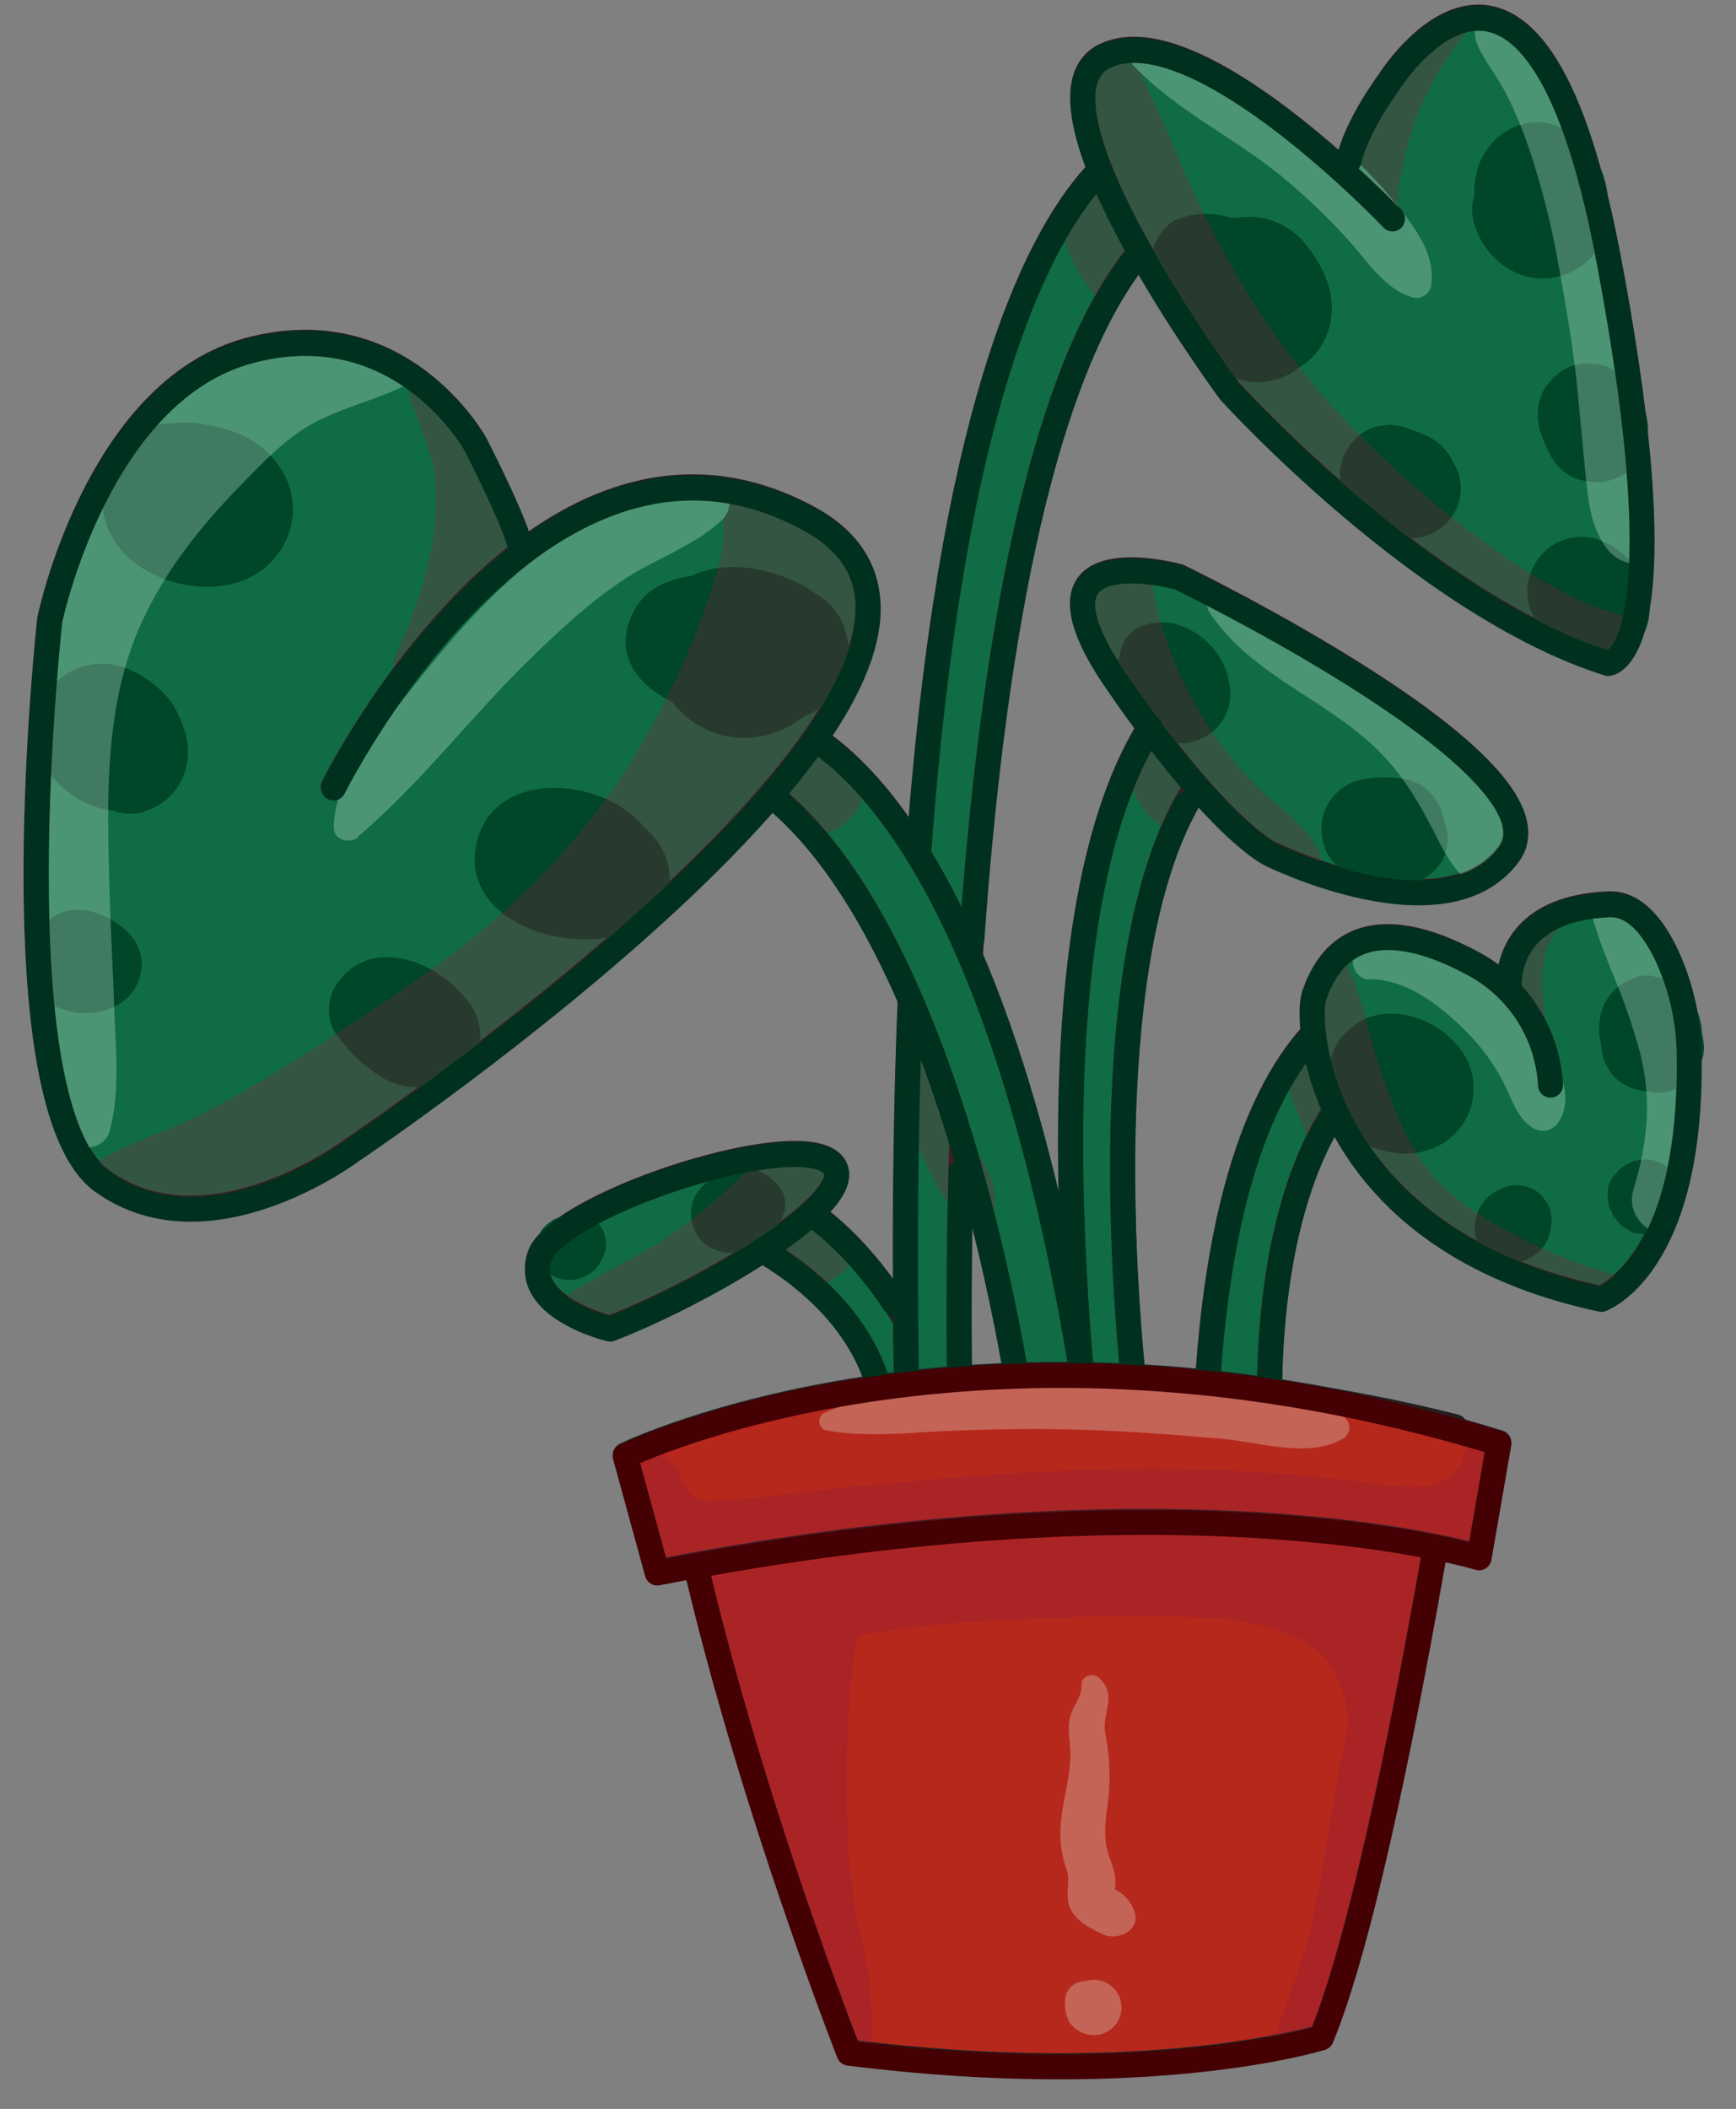 <svg xmlns="http://www.w3.org/2000/svg" xmlns:xlink="http://www.w3.org/1999/xlink" viewBox="0 0 349.07 423.9"><rect x="0" y="0" width="349.07" height="423.9" fill="#808080" stroke="none"/><defs><style>.cls-1,.cls-10,.cls-9{fill:none;}.cls-2{fill:#106c44;}.cls-2,.cls-3{stroke:#231f20;}.cls-10,.cls-2,.cls-3,.cls-9{stroke-linecap:round;stroke-linejoin:round;stroke-width:5px;}.cls-3{fill:#b6281c;}.cls-4{fill:#004628;}.cls-5{opacity:0.28;}.cls-6{clip-path:url(#clip-path);}.cls-7{fill:#901a3d;}.cls-8{fill:#e6fff2;}.cls-9{stroke:#00311e;}.cls-10{stroke:#440003;}</style><clipPath id="clip-path" transform="translate(4.71 0.93)"><path class="cls-1" d="M335.07,211.38a49.08,49.08,0,0,0-4-18.93c-2.55-5.8-6.51-11.55-12.13-11.31-22.22,1-20,17.41-20,17.41v0a30.82,30.82,0,0,0-7.61-5.68c-15.32-8.17-27.06-7.14-31.66,6.64a21,21,0,0,0-.16,7.66c-9.55,10.36-18.74,30.67-21.27,70.12q-7.69-.81-15-1.18c-2-19.34-7.24-88.35,12.76-118.68C246,168.81,250.87,171,250.87,171s35,17.36,47.88,0-66.27-55.66-66.27-55.66-33.3-9.19-12.56,20.94c2.38,3.46,4.62,6.57,6.72,9.39-11.27,18-20,54.46-13.91,128-6.13-36.67-14-63-22.13-82C194.2,137.61,203.15,76,224.69,50a303.25,303.25,0,0,0,18,28s38.81,42.89,76.09,54.64c0,0,15.32-1,0-81.7S274.9,15.7,274.9,15.7s-6.54,8.72-8.17,15.83l8.68,11.75S236.09,1.92,217.71,10.6c-6.46,3.05-5.28,12.29-1,23-12.41,12.79-30,46.86-36.55,137.61-7.77-12.64-15.16-19.55-20.83-23.32C172,129.65,175.51,113,158,103.53c-22-11.83-41.89-5.1-57.76,7.06.51-3.07-9.14-21.87-9.14-21.87S76.26,61.66,45.63,69.83,5.46,124,5.46,124-5.44,221.49,16,236.81s50-6.13,50-6.13,54.32-36.46,84.42-71.52c11.56,9.29,20.77,24.43,28,41.15-.8,19.28-1.14,40.7-.93,64.47-6.73-10.95-13.37-17.55-19.09-21.53,4.87-4.46,6.86-8.34,3.58-10.53-9.19-6.12-55.15,9.2-58.21,19.41s14.3,14.3,14.3,14.3a178.88,178.88,0,0,0,30.57-15.81c15.8,9.38,21.48,20.38,23.5,27.64-32.34,4.56-51.05,13.7-51.05,13.7l6.42,23.49c2.63-.51,5.22-1,7.79-1.46,11.37,48.74,30.77,98,30.77,98,60.76,7.65,95-3.07,95-3.07,8.61-20.64,17.85-69.15,23-98.61,5.85,1.18,8.83,2.1,8.83,2.1l3.95-23c-3-.92-5.95-1.78-8.89-2.6.06-.38.09-.59.09-.59-8.64-2.18-17.07-3.92-25.24-5.28-4.09-.78-8.13-1.46-12.08-2.05,0-13.59,1.85-38.84,13.23-56.28,6.53,14.28,21.41,31,53.44,37.83C317.41,260.44,335.79,253.88,335.07,211.38ZM199.81,275.89q-5.91.19-11.44.62c-.12-10.58-.15-27.48.46-47.53A414.71,414.71,0,0,1,199.81,275.89Z"/></clipPath></defs><g id="Calque_2" data-name="Calque 2"><g id="Layer_20" data-name="Layer 20"><path class="cls-2" d="M141.44,236.87s24-3.06,44.93,44.94l-13.27,4s2-24.91-34.73-40.74Z" transform="translate(4.71 0.93)"/><path class="cls-2" d="M229.78,25.47s-57.71-1.77-52.09,260.31l10.73,2.16s-7.15-221.11,48-248.17Z" transform="translate(4.71 0.93)"/><path class="cls-2" d="M148.46,142.91s45.92,2.56,66.36,145H201.56S187,172,139.38,152.11,148.46,142.91,148.46,142.91Z" transform="translate(4.71 0.93)"/><path class="cls-2" d="M256.45,128.64s-58.3-15.83-43.52,149.1l10.74,3.07S209.32,167.45,247.1,146Z" transform="translate(4.71 0.93)"/><path class="cls-2" d="M284.54,196.53s-43.91-10.72-47,91.41h13.26s-5.6-69.35,33.72-82.42Z" transform="translate(4.71 0.93)"/><path class="cls-3" d="M166,411.51S139.39,344.11,130.2,289c0,0,66.78-26.16,157.67-3.18,0,0-14.18,92-26.94,122.67C260.93,408.45,226.71,419.17,166,411.51Z" transform="translate(4.71 0.93)"/><path class="cls-3" d="M121,291.51S192,256.79,296.67,289l-3.95,23S235,294.06,127.39,315Z" transform="translate(4.71 0.93)"/><path class="cls-2" d="M232.3,114.91s-33.31-9.19-12.57,20.94,31,34.72,31,34.72,35,17.37,47.88,0S232.3,114.91,232.3,114.91Z" transform="translate(4.71 0.93)"/><path class="cls-2" d="M62.29,157.21S76.86,127.89,100,110.14c15.87-12.16,35.76-18.89,57.76-7.06,54.12,29.11-91.92,127.15-91.92,127.15s-28.59,21.45-50,6.13S5.27,123.51,5.27,123.51s9.53-46,40.17-54.13,45.44,18.9,45.44,18.9,9.66,18.79,9.14,21.86" transform="translate(4.71 0.93)"/><path class="cls-2" d="M275.22,42.83S235.9,1.47,217.52,10.15s25,67.4,25,67.4,38.81,42.9,76.09,54.64c0,0,15.32-1,0-81.7s-43.92-35.24-43.92-35.24-6.54,8.73-8.17,15.83" transform="translate(4.71 0.93)"/><path class="cls-2" d="M307,217a29.4,29.4,0,0,0-15.83-24.51c-15.32-8.17-27.06-7.15-31.66,6.63-1.94,5.84,1,48.8,57.7,60.91,0,0,18.38-6.56,17.66-49.06a49,49,0,0,0-4-18.92c-2.55-5.81-6.51-11.56-12.13-11.32-22.22.95-20,17.41-20,17.41" transform="translate(4.71 0.93)"/><path class="cls-2" d="M118,266s-17.36-4.09-14.3-14.3,49-25.53,58.21-19.4S138.88,257.81,118,266Z" transform="translate(4.71 0.93)"/><path class="cls-4" d="M31.29,99l-1.17-.63,1,2.36c.12-2.06-1.58,2.15-.1.4,2.65-3.15-2.79,3.59-1.69-.61.05-.19,1.38.46,1.39.47.23.13.59.68.6.6a3.82,3.82,0,0,1-.72-4.07l2.35-3.25c1-.68,1.44-.14,2.46-.41.46-.12,1.77,1.3-.09-.48.54.51-.61-2.09,0,.29v5.37l.16-.66-2.6,4.47a6.11,6.11,0,0,1-3.89,1.65l2,0a30.46,30.46,0,0,1,3.29.16c2.63.34.59.68.14-.19-1-1.87-1.53-3.29-.1-5.84a4.52,4.52,0,0,1,2.4-2.28,2.14,2.14,0,0,1,1.45-.28c-.23.48-3.13-.34-.85.14-.33-.07-3.07-.47-1.42-.25-1.06-.65-1.18-.68-.37-.09a5.73,5.73,0,0,1,1.22,2.8L35.24,104a5.51,5.51,0,0,1-3.91,2.56q-1.74-.28.09.21a22.38,22.38,0,0,0,3.53.84c5.15.89,11.95-2.32,11.34-8.64-.53-5.36-3-9.57-8.06-11.86a18.2,18.2,0,0,0-12.59-.8c-11.55,3.6-12.76,17.63-4.26,25.08,5.75,5,14.79,7,22.09,4.61,9.32-3.12,13.77-14,8.4-22.53C47,85.65,37.58,83.6,28.92,84.23c-4.39.31-8.56,1.64-11.21,5.38-3.16,4.47-2.77,9.89.36,14.27,5.21,7.28,14,12.43,22.86,8.37A14.2,14.2,0,0,0,45.71,89.6C39.57,83,27.61,81.47,21.61,89c-2.88,3.64-3.67,9.13-.11,12.69,2.21,2.22,6.07,2.92,9.08,2.55,2.7-.32,4-4.64.71-5.24Z" transform="translate(4.71 0.93)"/><path class="cls-4" d="M14.2,144.8,15,145l1.5,2.61a8.1,8.1,0,0,0-.88-3.13v4.73l-.4.5-2.92,1.7c1-.34,4.47-1.81,4.39-3.32a4.9,4.9,0,0,1-4.12,2.08q3.87-.45,1.13-.22a5.83,5.83,0,0,1-1.62-.4c-.7-.29-.67-.23.09.17.86.56.79.49-.23-.2a13.31,13.31,0,0,1,1,1c-.72-1-.79-1-.21-.14a4.15,4.15,0,0,1-.56-2.34c.14-4.17,4.93-7.5,9-6.3,1.41.66,1.61.7.62.12,1.12.89,1.27,1,.43.21-.32-.33-.64-.67-1-1a6.89,6.89,0,0,1,1.53,2.27v5.55q-4.77,7.64-9.86,5c-.74-.36-.66-.31.23.15.51.31,1,.63,1.54.93s.4.26-.21-.16a3.09,3.09,0,0,1-1.25-1.33l-.8-3.21Q12,154,14.46,146.13c-2.66,3.25-4,7.9-1.52,11.74a9.94,9.94,0,0,0,10.94,4.45c8.37-2.41,11.32-11.16,7.62-18.69-2.26-4.6-7.68-8.32-12.58-9.62A13.1,13.1,0,0,0,2.23,146.13c-.27,5.94,5,11.67,10,14.18,6.59,3.32,14.71,1.89,18.52-4.88,3.38-6,1.64-13.27-3.32-17.78-4.14-3.76-9.48-6.22-15.14-4.71-5.14,1.37-9.31,6-8.86,11.56a7.45,7.45,0,0,0,5.23,6.87,7.22,7.22,0,0,0,4.17,0H10.31l.5.09c1.48.24,3.27.13,4.32-1.15a14.13,14.13,0,0,0,1.72-2.06,2.38,2.38,0,0,0-2.65-3.45Z" transform="translate(4.71 0.93)"/><path class="cls-4" d="M13.22,188.56c-.08,0-1-.07-.55,0s-.48-.16-.51-.17l1.65,1a6,6,0,0,0-.61-.62l1.09,1.85,0,1.88-2.21,2.88a6.53,6.53,0,0,0,1.64-1.49,1.58,1.58,0,0,0,.47-.65c.19-.42,0-.16-.62.78l-4.19,1.73c.58,0,.1-.18-1.45-.42q-3.08-.94.1.27a11.68,11.68,0,0,0,2.21.24l-1.84-.25.37.12L7.07,195c-1.61-1.05-.65-.49-.21,0,.28.31.55.64.81,1l-1.22-1.58a14.32,14.32,0,0,1,1.28,2.13l-.85-2,.12.35-.3-2.26,0,.37,2.52-6.08-.15.19,1.74-1.35a3.45,3.45,0,0,1-.47.24l2.09-.88a6.23,6.23,0,0,1-1.35.35l2.34-.32a6,6,0,0,1-1,0l2.34.31a6.15,6.15,0,0,1-1.34-.35l2.12.9a6.13,6.13,0,0,1-.9-.51l-2.13,16.3c1.36-.56,2.7-1.15,4-1.73l-2.1.88c.87-.34,1.76-.61,2.63-1a9,9,0,0,0,5-5.72l-2.11,3.62c.2-.25.41-.48.63-.71a7.43,7.43,0,0,0,0-10.32c-.21-.2-.41-.39-.63-.58l1.29,1.66a9,9,0,0,0-8.76-4.33,17.69,17.69,0,0,0-6.9,1.9c-6,3-5.57,12.26,0,15.4a13.74,13.74,0,0,0,12.2.76,9.41,9.41,0,0,0,5.93-7.52,8.78,8.78,0,0,0-1.81-6.66,13.64,13.64,0,0,0-3.18-2.87c-2.73-1.94-6.64-3.19-10-2.42A7.21,7.21,0,0,0,3.16,190a6.52,6.52,0,0,0,1.36,3.26c-.11-.15,1.26,1.63.18.21-.78-1-.3-.34-.14-.13,1.08,1.46,2.76,3,4.78,2.75.61-.08,1.14-.07,1.79-.21l-.61.1,1.37-.17c1-.46,1.25-.56.77-.31-.29.13-.24.14.14,0a5.9,5.9,0,0,0,1.3-.39,3.35,3.35,0,0,0-.88-6.54Z" transform="translate(4.71 0.93)"/><path class="cls-4" d="M85,205.78a8.68,8.68,0,0,0-3.76-2.2c-.52-.17-1.06-.31-1.57-.51-1-.4,1,.64-.6-.33-.3-.18-.83-.53-.27-.09a10.59,10.59,0,0,1-1.18-1.14c-.33-.38-.29-.33.11.15l-.34-.56c.39,1.3.74,2.8-.22,4.09L74.36,208l-3.91.6c-.69-.31-.79-.33-.28-.06.32.28,1.41,1.3.34.15.33.35.69.68,1,1,.57.66.64.74.21.23a3.4,3.4,0,0,1-.9-1.73v-4.88l-.15.48,2.37-4.08,6.33-1.83q1.74.88.81.36c-.9-.58,1.47,1.62.13.08a7.51,7.51,0,0,0-.9-1c.71.94.87,1.13.47.57-.2-.27-.38-.55-.56-.82v9.65l.29-.42-3.43,3.43a9,9,0,0,1-2.93.71c-1.6-.28-1.91-.27-.92,0l-1-.41c.42.21.83.45,1.23.7.73.5.78.52.16.07s-.57-.43.1.15c.71.81.64.69-.21-.34a13.39,13.39,0,0,1,.73,1.21l3.57-13.63a6,6,0,0,1,3.62-.58c.69.09,2.85,1.29,1.45.33-.74-.5-1.62-1.56-.23,0a10.17,10.17,0,0,0-4.3-2.51c-7.77-2.51-14.47,6-11.48,13.14a14.34,14.34,0,0,0,23,5.26,10,10,0,0,0,2.92-7,11.58,11.58,0,0,0-2.92-7c-6.22-7.84-19.53-12.8-26.16-2.69-1.69,2.57-1.91,7.1,0,9.65,2.25,3,4.5,5.9,7.89,7.74,4.61,2.5,11.18,2.77,15.09-1.27a10.35,10.35,0,0,0-.91-15.32A21.16,21.16,0,0,0,73.28,193a9.65,9.65,0,0,0-10.55,6.63c-1.48,4.73,1.34,9.31,5,12,4.75,3.51,14.25,5.89,18-.2a4.77,4.77,0,0,0-.73-5.67Z" transform="translate(4.71 0.93)"/><path class="cls-4" d="M119.53,173.3c-2.14-.56-4-1.33-6.23-1.74a25.07,25.07,0,0,1-2.7-.61c-3.58-1,.16-.75-.1,2.5l-1.11,4.09c-.52,1.15-2.73.27-.73.7l1.15.13a7.37,7.37,0,0,1,2.13.81c1.13.49.78,1.41.18.1l-1.31-4.84v.78l1.31-4.87,3.15-2.62c.57-.19.45-.23-.37-.11-.7-.27-2,0-2.82,0-.62-.06-1.35-.29-1.95-.3-1.72,0-.57-.93-.18.48q2.49,2.24-1.26,5.58c.43,3.23-.35,4.88-2.36,4.94-.9.08-.65.1.76,0l-.28-.07c.42.09,2.08.83,2.41.69-.7.3-2.09-4.18-1.81-2.34V171l.31-.9,3.79-3.79c-2.38,1.82,1.71-1,2.42.08,0,0-3.61-1.27-2.85-.9s.4.06-.65-.48c.78.47.57.28-.62-.56-2.17-1.61-4.16-2-6.81-2.27-3.82-.44-8.28,3.21-9,6.89-4.06,19.45,32.1,26.39,33.92,6.12,1.6-17.7-31.18-25.41-36.48-7.8s21.19,25.21,33.08,17.5c8.77-5.7,6.09-16.71-2.17-21.16-6.07-3.27-13.71-4-20.08-1.2-8.11,3.59-11.14,14.73-2.77,20,3,1.92,7.12,2.45,10.65,2.36,4.85-.12,7.82-1.63,11.23-4.85a4.11,4.11,0,0,0-1.8-6.81Z" transform="translate(4.71 0.93)"/><path class="cls-4" d="M158,130.35c-3-1.76-6.86-1.79-10.24-2.4a18.16,18.16,0,0,1-4.69-1.36c-1.68-.77-3.62-3.29-2.84-.66v5.18l.1-.2-3.55,3.55c-1.18.07-1.25.11-.2.12.79,0,1.59.06,2.38.12,1.19.07,2.4.12,3.58.27a32.05,32.05,0,0,1,3.49.67c.69.17,2.77,1.28,1.52.08l-2.7-4.64.28.84v-5.59l-.3,1,2.71-4.66s-4.14,4.38-4.36,3.94c0,0,4.27.21,4.2.22-1.07-.56-1.36-.89-.87-1,1.68-.48,1.81,1.21.37,5.07L143,134.73q2.3-1.47-1.2-.09a8.24,8.24,0,0,1,1.57,0c.69.17,1.38.36,2.06.54q4.2,2.83-1.1-4l1.48-5.46-.52,1,3.88-3.88a11.2,11.2,0,0,1-2.37.35l-1.52.24c-1.74.19-1,.42,2.19.67-6.18-3.69-16.51.92-15.59,9l.1.88c.57,4.93,3,8.92,8,10.44,7.33,2.24,20.26-.13,24.32-7.22,4.84-8.44-.82-17.27-8.64-21-7.27-3.5-16.5-4.84-23.54-.15-8.92,5.94-7.47,17.26-1.35,24.55a18.26,18.26,0,0,0,22.59,4.73c7-3.51,14.4-11.5,11.81-19.82-2.75-8.88-14.11-10.46-22-10.89s-17.64,0-21.11,8.72c-4.24,10.63,6.33,17.36,15.28,19.06,6.94,1.31,18.66,1.48,22.29-6.13a4.41,4.41,0,0,0-1.55-5.9Z" transform="translate(4.71 0.93)"/><path class="cls-4" d="M106,245.14l-.08.08,1.14-.87a1.18,1.18,0,0,1-.19.11l1.38-.58a.83.83,0,0,1-.21.06l1.58-.21a.89.89,0,0,1-.23,0L111,244l-.11,0a6.34,6.34,0,0,0-4,.32,5.93,5.93,0,0,0-3,2.53,7.45,7.45,0,0,0-.84,3.13,4.59,4.59,0,0,0,.53,2.39,4.65,4.65,0,0,0,1.28,2,12.54,12.54,0,0,0,1.37,1.06,6.13,6.13,0,0,0,2.48.83,6.71,6.71,0,0,0,3-.18,9.93,9.93,0,0,0,1.95-.85,6.64,6.64,0,0,0,2.34-2.37,8.78,8.78,0,0,0,.7-1.71l-.63,1.5a9.48,9.48,0,0,0,.87-2,6.14,6.14,0,0,0-1.56-5.92,13,13,0,0,0-1.23-1,5.91,5.91,0,0,0-2.26-.71,5.8,5.8,0,0,0-3.16.42,7.21,7.21,0,0,0-2.07,1.36l1.24-1a2.45,2.45,0,0,1-.38.24l3.15-.85a9.82,9.82,0,0,0-2,.24,16,16,0,0,0-1.81.79l1.54-.64-.53.16a7,7,0,0,0-3,1.75l1.28-1-.11.08,8.48,8.48a6.89,6.89,0,0,0,.05-6.77,5.32,5.32,0,0,0-4-2.63,5.44,5.44,0,0,0-4.64,1.51Z" transform="translate(4.71 0.93)"/><path class="cls-4" d="M147.85,239.13l-.62-.25,1.54.9-.25-.27-.85,6.57-1.73.44a7.38,7.38,0,0,0,1.4-.2c.5.13-1.38,0-.41.07l-4.53-2.6.12.27,6.52-8.48a21.35,21.35,0,0,0-3.64-.29l1.76.24a14.64,14.64,0,0,1-1.75-.35l4.92,8.68,0-.18-.71,1.7.09-.15-1.12,1.44.12-.11-1.44,1.12a.9.9,0,0,1,.3-.17l-1.72.73.18,0-1.93.26a1.53,1.53,0,0,1,.37,0l-1.94-.26a1.4,1.4,0,0,1,.35.1l-1.76-.74.15.08-1.49-1.15.13.11-1.16-1.51.1.14-.75-1.78a.67.67,0,0,1,.09.34l3.44-8.47-.33.16,1.81-.77a12.33,12.33,0,0,1-2.79.79l2.08-.28-.37,0L146,249.82a9.28,9.28,0,0,0,4.2-5.47,7.31,7.31,0,0,0-1.32-6.45c-1.53-2-3.39-2.63-5.81-2.91a8,8,0,0,0-5,1.33,8.22,8.22,0,0,0-3.59,4.67,8.08,8.08,0,0,0,.39,5.09,7.5,7.5,0,0,0,3.2,3.74l1.87.78a7.7,7.7,0,0,0,4.15,0,12.43,12.43,0,0,0,6.61-3.51c2.58-2.41,2.59-6.13,1.18-9.09-1.63-3.38-6-4.8-9.46-3.87-3.26.88-6.42,4.27-6,7.86a7.5,7.5,0,0,0,2.06,5c1.28,1.17,3.19,2.3,5,2.07a12.63,12.63,0,0,0,5.52-1.6,8.54,8.54,0,0,0,4-4.76,5.81,5.81,0,0,0-2.65-6.52,6.91,6.91,0,0,0-2.91-.79,5.72,5.72,0,0,0-4.08,1.69,6.17,6.17,0,0,0-1.56,2.68l2.41-3.14a6.63,6.63,0,0,0-3,3.7,5.45,5.45,0,0,0,.62,4.28,4.19,4.19,0,0,0,4.17,2,4.14,4.14,0,0,0,3.49-3c-.17.27-.16.25,0-.05,1.22-1.75-.14-3.74-1.79-4.4Z" transform="translate(4.71 0.93)"/><path class="cls-4" d="M274.09,214.85c0,.65.08.6.23-.17l1.39-1.39.37-.12h2.37a19.55,19.55,0,0,0-2.13-.24l2.79.76a8.29,8.29,0,0,0-1.46-.73,3.32,3.32,0,0,0-1.68-.46q-2.45-.37,1.33.45l2.53,2.54-.16-.26.73,5.64a9.14,9.14,0,0,0,0-4.5c-.27-1.1-1.21-4.13-.38-1-.16-.63-.16-.51,0,.36a3.83,3.83,0,0,1-.14,2.29q.36-1.32-.48,1.05a5.52,5.52,0,0,1-3.15,2.73c-.84.3-.9.35-.19.14a5.33,5.33,0,0,1-3.09,0c1.67.4-2-1.14-.37-.1-1.23-1-1.47-1.14-.71-.42l.39.43c-.95-1.29-1.15-1.54-.6-.76s.37.54-.49-1.15l-.37-2.76v.49l.38-2.77a9.07,9.07,0,0,1,1.74-3q5.54-2.51,2.81-1.88l2.83-.38a5.34,5.34,0,0,1-1.13,0l2.84.38a11.13,11.13,0,0,1-2.2-.65l2.56,1.08c-.68-.37-.59-.25.26.36a6.94,6.94,0,0,1,1.88,2l1.08,2.57-.07-.44v5.74l.06-.42-1.09,2.58a6.93,6.93,0,0,1-2,2.11c-.89.61-1,.74-.29.4L278,226.4a4.12,4.12,0,0,1,.91-.2l-2.84.38c.9-.06,1.73-.1,2.63-.22A14.32,14.32,0,0,0,283,224.9c6-2.86,6.47-11.74,2.07-16-5-4.88-13.83-4.76-18.84.15-5.75,5.63-4.24,15.6,2.72,19.49,4.86,2.72,11,3.41,16,.61a13,13,0,0,0,5.13-17.44c-4.6-8.31-17.4-12.58-24.46-4.8a12.27,12.27,0,0,0-1.53,14.32c1.33,2.19,3.46,4.47,6,5.05a8.75,8.75,0,0,0,8.36-2.15L275.29,226c-1.41.12-1.47.11-.18,0a4.08,4.08,0,0,0,1.34-.25,11.42,11.42,0,0,0,2-.87,7.2,7.2,0,0,0,3.41-6.12,8.23,8.23,0,0,0,0-.86l-.17-1.29c-.56-1.25-.68-1.54-.34-.87.35.21.15.85.22.08a4.76,4.76,0,0,0-.38-1.86,3.63,3.63,0,0,0-4-2.59,3.58,3.58,0,0,0-3.13,3.55Z" transform="translate(4.71 0.93)"/><path class="cls-4" d="M330.78,206l.13.31v2.48a14.25,14.25,0,0,0,.27-2.25c0-.41,0-.29-.09.38.16-.62.12-.54-.11.23l-5.11,2.94c2,.18,3.81-1.07,5.19-2.33l-3,1.77.27-.06-8.88-5c.29.71.58,1.41.88,2.11-.19-.45-.63-1.62-.26-.46a12.86,12.86,0,0,1,.45,1.83l-.3-2.19a8.72,8.72,0,0,1,.06,1.25l.31-2.25a9.5,9.5,0,0,1-.43,1.56l.91-2.16c-.43,1-.86,1.95-1.23,2.94l13.56-5.51-.29-.19,1.88,1.46a7.33,7.33,0,0,1-1-1l1.48,1.91a6.23,6.23,0,0,1-.51-.91l1,2.27a5.71,5.71,0,0,1-.24-1l.34,2.54a3.18,3.18,0,0,1,0-.69l-.35,2.55a4.24,4.24,0,0,1,.28-1l-14.18,5.77.25.16-2-1.51a2,2,0,0,1,.39.42l-1.52-2,.14.25-1-2.32a2.09,2.09,0,0,1,.16.54l-.35-2.59a3.61,3.61,0,0,1,0,.87l.35-2.62a2.73,2.73,0,0,1-.15.56l1-2.37a26.88,26.88,0,0,0-1.25,3.18l1-2.34a1.84,1.84,0,0,1-.26.48,9.73,9.73,0,0,0,1.5,11.68,10.06,10.06,0,0,0,11.68,1.5c8.07-4,7.41-16.56-.25-20.59a9.79,9.79,0,0,0-14.18,5.77c-1.9,6.63,2,14.41,8.91,16a9.21,9.21,0,0,0,8.05-1.65,8.84,8.84,0,0,0,3.64-7.25,17,17,0,0,0-1.91-6.83l.86,2a17.33,17.33,0,0,0-3.34-5.82,13.42,13.42,0,0,0-5.26-3.35c-2.63-1.07-6,.55-7.59,2.59a7.3,7.3,0,0,0-.57,8c-1.51-2.73.35.83.82,1.44a5.88,5.88,0,0,0,3.34,2.28l-3.54-2.72-.31-.64a8.58,8.58,0,0,0,.41,1.06,12.28,12.28,0,0,0,.62,1.39,7.73,7.73,0,0,0,2.58,2.63l-1.68-1.68c.41.54.82,1.09,1.27,1.6a4.53,4.53,0,0,0,6,.36,4.63,4.63,0,0,0,1.17-5.87Z" transform="translate(4.71 0.93)"/><path class="cls-4" d="M302.68,242.51l0-.07.4,1a.41.41,0,0,1,0-.16l.14,1.1v-.08l-.15,1.12a.75.75,0,0,1,.05-.16l-.43,1,0-.07-.68.88a.57.57,0,0,1,.11-.11l-.9.7.07,0-1.08.45.07,0-1.21.16h.07l-1.23-.16.07,0-2.07-1.21.05.07-.75-1a.75.75,0,0,1,.07.12l-.5-1.2c.21.58.45,1.16.69,1.73l-.55-1.32a2.09,2.09,0,0,1,.08.36l-.21-1.53a1,1,0,0,1,0,.24l.21-1.57v.11l.6-1.42a1,1,0,0,1-.16.26l1-1.26a16.36,16.36,0,0,0-1.35,1.73l1-1.31a.81.81,0,0,1-.16.16l1.32-1a2.4,2.4,0,0,1-.29.19l1.56-.66a2.32,2.32,0,0,1-.45.13l1.76-.24h-.35l1.78.24a1.77,1.77,0,0,1-.33-.08l1.6.68a2,2,0,0,1-.29-.18l1.37,1.06-.09-.08,1.75,6.62a2.6,2.6,0,0,1,.1-.25l-.69,1.63a3,3,0,0,1,.2-.34l-1.08,1.4a5.39,5.39,0,0,1,.75-.76l-1.4,1.09a2.59,2.59,0,0,1,.58-.34l-1.65.7.12-.05,1.65-.69a5.36,5.36,0,0,0,1.94-1.78,3.43,3.43,0,0,0,.88-1.52,5.27,5.27,0,0,0,.6-2.65,6.65,6.65,0,0,0-1-3.48l-1.07-1.4a5.17,5.17,0,0,0-2.22-1.42,3.45,3.45,0,0,0-1.74-.48,5.25,5.25,0,0,0-2.75.13,2.85,2.85,0,0,0-.39.11,13.18,13.18,0,0,0-1.9.8,10.09,10.09,0,0,0-2,1.48l-1.09,1.42a1.71,1.71,0,0,0-.13.23,10.15,10.15,0,0,0-.81,1.89,9.44,9.44,0,0,0-.35,2.47,6.7,6.7,0,0,0,.93,3.44,6.87,6.87,0,0,0,2.44,2.44,13.17,13.17,0,0,0,1.78.75,10.78,10.78,0,0,0,2,.29,7.08,7.08,0,0,0,2.24-.25,2.19,2.19,0,0,0,.34-.1,10.89,10.89,0,0,0,1.68-.72,9.06,9.06,0,0,0,1.7-1.31,8.59,8.59,0,0,0,1.17-1.51c0-.06.07-.13.11-.2a7.66,7.66,0,0,0,.94-3.59,6.7,6.7,0,0,0-2-4.67,9.27,9.27,0,0,0-1.61-1.23,6.37,6.37,0,0,0-5.65-.49,5.63,5.63,0,0,0-3.25,3.57,5,5,0,0,0,.86,4.38,4.48,4.48,0,0,0,1.89,1.45,4.65,4.65,0,0,0,2.88.22,4,4,0,0,0,2.38-5.85Z" transform="translate(4.71 0.93)"/><path class="cls-4" d="M327.27,236.52a1.92,1.92,0,0,1-.31-.18l.83.65-.09-.07,1.07,4.05a5.34,5.34,0,0,0,.14-3.09c0-.13-.06-.25-.08-.37l-2.42,6a.91.91,0,0,1,.17-.09l-1.27.54.17,0-1.43.19h.18L319,237.16l-.13.42-.27,2a5.68,5.68,0,0,0,.64,2.87,3.74,3.74,0,0,0,1,1.64,5.68,5.68,0,0,0,2.09,1.92l.06,0-1.5-1.16a1.21,1.21,0,0,1,.16.16l-1.13-1.46a.57.57,0,0,1,.08.13,7.19,7.19,0,0,0,2.54,2.54,5.24,5.24,0,0,0,2.63.84A5.34,5.34,0,0,0,328,247a7,7,0,0,0,3.12-1.82,5.83,5.83,0,0,0,.73-.89,5.2,5.2,0,0,0,.67-.92,8.41,8.41,0,0,0,.75-5.74l-.75-1.78a5.68,5.68,0,0,0-1.92-2.09,3.74,3.74,0,0,0-1.64-1,5.66,5.66,0,0,0-2.87-.64l-2,.27a7.45,7.45,0,0,0-3.29,1.91l-.38.47,1.1-.84a6.55,6.55,0,0,0-2.29,2.33,5.31,5.31,0,0,0-.63,3.36,2.6,2.6,0,0,0,.36,1.33,3.92,3.92,0,0,0,1.09,1.69,3.31,3.31,0,0,0,.26.27l1.05.8a3.79,3.79,0,0,0,1.92.61,4.73,4.73,0,0,0,3.29-.61l.32-.24-2.11.57a6.92,6.92,0,0,0,1.57-.23,4,4,0,0,0,2.85-3.31,3.77,3.77,0,0,0-.27-2.07,3.66,3.66,0,0,0-1.63-1.9Z" transform="translate(4.71 0.93)"/><path class="cls-4" d="M232.34,137.78l.46-1L231,138.56l.57-.39-9-1.16a10,10,0,0,0,2.09,1.53c.49.3.42.22-.2-.23s-.68-.55-.25-.18c.92.94-1-1.8-.39-.57.17.33.35.64.5,1l-.87-2.06a8.3,8.3,0,0,1,.38,1.38l-.32-2.39a4.23,4.23,0,0,1,.06.7l.33-2.43a12.74,12.74,0,0,1-.63,2.35l14.48-5.89c-.33-.23-.67-.43-1-.66l2,1.55a6.15,6.15,0,0,1-.83-.86l1.57,2a5.93,5.93,0,0,1-.59-1l1,2.4a5.79,5.79,0,0,1-.29-1.16l.36,2.69,0-.4-10.12,10.12a19.8,19.8,0,0,0,3.52-.43l-2.6.35c1.24-.17,2.48-.29,3.72-.49,2.68-.43,4.85-2.87,5.84-5.22a9.07,9.07,0,0,0-.46-8A13.23,13.23,0,0,0,235,126a10.2,10.2,0,0,0-10.21,0c-2.78,1.63-5.45,5.33-5,8.74a18.26,18.26,0,0,0,1.13,5,13.77,13.77,0,0,0,2.64,4.28,12.6,12.6,0,0,0,6.62,4.13,10,10,0,0,0,8.59-1.76,9.58,9.58,0,0,0,3.89-7.74,14.69,14.69,0,0,0-5-10.87,15.58,15.58,0,0,0-5.57-3.16,10.87,10.87,0,0,0-8,.64c-2.86,1.26-4.35,5.56-3.42,8.41a7.81,7.81,0,0,0,7.18,5.47l.67.05-2.52-.68.91.65a4,4,0,0,0,5.45-1.43Z" transform="translate(4.71 0.93)"/><path class="cls-4" d="M275.08,164.63l.69.11,1.86,7,.09-.11L275,173.24c-3.69.57,0,0,.79-.07l-1.94.26c.27,0,.53,0,.79,0l-2-.27a1.93,1.93,0,0,1,.53.17l-1.86-.78.24.14L270,171.49l.19.19-1.25-1.62.11.23-.82-1.95a2.54,2.54,0,0,1,.14.47l-.31-2.27a1.94,1.94,0,0,1,0,.48l.32-2.36-.05.21.92-2.17-.08.17,12.71-3.33a15.32,15.32,0,0,0-2.88-1.27,23,23,0,0,0-3.33-.48l2.6.35a9.71,9.71,0,0,1-1.82-.53l2.38,1a9.26,9.26,0,0,1-1.64-1l2,1.58c-.29-.24-.59-.48-.87-.73l-4.47,16.95a8.52,8.52,0,0,1,.88-.16l-2.7.36a12,12,0,0,1,2.68,0l-2.71-.37c.29.05.59.1.88.17V155.73a2.29,2.29,0,0,1-.62.17l2.72-.36a2.29,2.29,0,0,1-.64,0l2.72.36a18,18,0,0,0-3.65-.41,10,10,0,0,0-9.15,6.15,9.56,9.56,0,0,0-.69,5.2,10.58,10.58,0,0,0,2.76,5.75,10.46,10.46,0,0,0,6.64,3.28,10.57,10.57,0,0,0,5.35-.41l2.44-1a7.84,7.84,0,0,0,2.87-2.64,9.71,9.71,0,0,0,2.2-6.2,12.13,12.13,0,0,0-1.4-5.16,10.12,10.12,0,0,0-6.11-4.7,22.94,22.94,0,0,0-9.86.16,10.16,10.16,0,0,0-7.09,7.08c-.89,3.23-.1,7.64,2.61,9.87a17.8,17.8,0,0,0,7.51,4c3.35.75,7.47.88,10.35-1.3a11.86,11.86,0,0,0,3.33-3.33,9.13,9.13,0,0,0,1.1-5.92,8.82,8.82,0,0,0-1.83-4.4,10.51,10.51,0,0,0-4.82-3.33,9,9,0,0,0-4-.56c-2.93.2-5.52,1-7.4,3.41a7.65,7.65,0,0,0,.36,10,6.62,6.62,0,0,0,8.51.8,4.08,4.08,0,0,0-2.06-7.6Z" transform="translate(4.71 0.93)"/><path class="cls-4" d="M244.66,54.24l-.5-.3,2.55,3.31a14,14,0,0,0-2.54-4.53c-1.37-1.46.82,2.78.46.76-.11-.6-.32-1.16-.4-1.78v4.44a14.66,14.66,0,0,0,.42-2.81c-.22,1.36-.19,1.56.08.61l-11.3,6.42c-1.3-.62-1.51-.69-.62-.23q-2.59-2.1,1,.71c1.63,1.2-1.81-1.54.06.17.52.6.29.3-.71-.9.54,1,.45.69-.28-.91a11.19,11.19,0,0,0,.51,2.41l16.21-12.46c-.78-.48-.77-.44,0,.11a4,4,0,0,1,1.55,1.63l.57,1.47a5.9,5.9,0,0,1-.27-1.3L232.7,62a36.8,36.8,0,0,0,4,3.16c.84.61,5.69,2.63,2.78,1.31,4,1.81,9,1.94,12.23-1.57a10.5,10.5,0,0,0,1.58-12.23q1.33,2.72-.62-1.64c-.63-.88-1.3-1.73-2-2.56a21.15,21.15,0,0,0-2.09-2.35c-3.55-3.26-9.32-4.51-13.6-1.75A11.69,11.69,0,0,0,229.81,57a16.85,16.85,0,0,0,8.63,11.19c4.07,2,8.56,2,12.26-.86a11.24,11.24,0,0,0,4-11.61c-1-4.6-4.33-8.55-8.18-11.09a16.24,16.24,0,0,0-13-2c-4.81,1.15-7.72,6.64-6.42,11.3a17.72,17.72,0,0,0,1.27,3.24c.25.48,2.58,3.58,1,1.47a15.52,15.52,0,0,0,4.61,4.45c3.85,2.31,7.86,2.36,11.38-.47l-2.44,1.42.55-.13c4.53-1.08,5.06-7.4,1.27-9.68Z" transform="translate(4.71 0.93)"/><path class="cls-4" d="M251.18,53.48a2.36,2.36,0,0,1,1.25,1.22c-.81-1.46.47,1.39.06.33a30.27,30.27,0,0,0-1.21-2.86c-.23-.48-.19-.36.14.37a6.91,6.91,0,0,1-.33,6.55l-3.69,3.69-1.69.66h-5.55c-2.74-.78-4-2.63-2.17-.88a12.55,12.55,0,0,0,1.4,1.34c-.5-.27-1.67-2.1-.48-.46.7,1-1.14-2.77-.2-.38.22.91.16.4-.17-1.54l18-4.63c-.19-.31-.37-.62-.53-.94-.41-.8-.26-.41.43,1.18a7.44,7.44,0,0,0-.64-2.06c-.7-2.16-.05,2.74.22.71l-.42,3.13.21-.52-3,5.21q-6.63,2.77-3.64,2.15l-3.14.42h.48l-3.14-.42c2.29.42-2.78-1.65-3.75-2.65-1.22-1.28-.12,0,.14.5s.36.8.57,1.18c-1.26-2.31-.67-1.82-.51-.75l-.42-3.16a2.88,2.88,0,0,1-.05.88l.43-3.16.87-2.15,4.27-4.27,2.19-.93h6.31Q259,55,256.58,53c-.86-.89-.68-.59.55.92a10.31,10.31,0,0,0-2.31-2.81q1.71,2.46.89,1c-3.88-7.34-15-7-19,0a14,14,0,0,0-1.32,11c1.2,3.67,3.66,6.21,6.61,8.49a12.92,12.92,0,0,0,13.17,1.92c4.87-2,7.57-6.57,7.9-11.74s-2.51-10.5-5.79-14.22a14.54,14.54,0,0,0-19.73-1.92c-6.83,5.28-5.69,13.66-2.64,20.59,2.92,6.64,9.53,11.29,17,9.13,7.81-2.27,12-11.23,9.24-18.78-1.82-4.93-5.26-9.59-10.07-11.94-4.12-2-9.51-2.71-13.57-.12a11.86,11.86,0,0,0-5.57,11.65c.86,6.39,7.29,12.45,14,11.82,3.69-.35,7-2.35,8-6.11.82-3,.33-6.81-2.79-8.37Z" transform="translate(4.71 0.93)"/><path class="cls-4" d="M281.94,94.46l.31.77V98a7.68,7.68,0,0,0,0-3.84l.22,1.65,0-.24-.23,1.7,0-.2L280.52,100a8,8,0,0,0,2.23-5.56l-.27,2a3.53,3.53,0,0,1,.1-.55l-3.5,4.56a11.3,11.3,0,0,0,3.11-3.13l-12.75,1.64.22.28-1.29-1.66a16.62,16.62,0,0,1,1.74,3l-.95-2.24a14.34,14.34,0,0,1,.57,1.63l9.54-12.52a4.56,4.56,0,0,1-.64,0l2.64.35a5.86,5.86,0,0,1-1.23-.32l2.37,1a6.57,6.57,0,0,1-1.09-.63l2,1.55a6.24,6.24,0,0,1-.89-.89l1.56,2a6.13,6.13,0,0,1-.49-.82l1,2.4-.12-.3-14.73,11.32a24.53,24.53,0,0,0,4.95,1.92,19.74,19.74,0,0,0,3.66.42c2.2,0,3.56-.72,5.51-1.58,2.58-1.14,4.1-4.19,4.45-6.8a9.44,9.44,0,0,0-2.56-7.82c-2.18-2.51-5.3-3.31-8.28-4.46l-2.67-.36-2.66.36a9.94,9.94,0,0,0-5.21,3.59,9.54,9.54,0,0,0-2,4.75,10.68,10.68,0,0,0,1.19,6.39,14.55,14.55,0,0,0,13.19,7.71,10,10,0,0,0,9-6.08,9.84,9.84,0,0,0-2.05-10.8,19.73,19.73,0,0,0-8.92-5c-3.4-.77-7.45.48-9.17,3.74a9.72,9.72,0,0,0-1.11,4.09,8.39,8.39,0,0,0,2.38,5.74,8.18,8.18,0,0,0,3.76,2.26l-4.56-3.51a10.42,10.42,0,0,0,3.23,3.31,7.36,7.36,0,0,0,5.72.74h-3.54a12.16,12.16,0,0,0,2.51.38,6.58,6.58,0,0,0,2.37-.51c.83-.33.93-.38.31-.15s-.53.19-.16,0c3-1.16,4.36-4.06,2.86-7Z" transform="translate(4.71 0.93)"/><path class="cls-4" d="M322,83l-.2-1.15.25,1.86c0-.72-.05-1.45-.06-2.17l-.28,2.06.11-.29L306.42,79a10.76,10.76,0,0,0,0,4.79c.08.4.15.79.21,1.19l-.31-2.27a6.58,6.58,0,0,1,.05,1.33l.32-2.36c-.13.62-.31,1.22-.5,1.83l19.17,2.6-.45-3.8H304.47a13.44,13.44,0,0,0,1.53,6l.55,1.29a10.77,10.77,0,0,0,7.19,6.07,10.22,10.22,0,0,0,6.59-.51c1.84-.78,4-2.24,4.85-4.15a11.39,11.39,0,0,0-.25-11.69,13.86,13.86,0,0,0-3-4.23l-2.07-1.59a7.65,7.65,0,0,0-3.79-1.22,9.78,9.78,0,0,0-6.52,1.22,12.17,12.17,0,0,0-3.66,3.66,10.23,10.23,0,0,0-1,7.87l1.34,3.68a11,11,0,0,0,4.49,5.83,9.39,9.39,0,0,0,8.68.49,9.28,9.28,0,0,0,5.16-5.16A9.89,9.89,0,0,0,324,81.2c-.42-.84-1-1.55-1.52-2.34-1-1.71-2.46-3.77-4.33-4.62a8.68,8.68,0,0,0-6.16-.8,8.12,8.12,0,0,0-4.78,3.67c-1.93,3.64-1.12,8.93,2.87,11l.26.13L308.8,87c.46.54.92,1.08,1.37,1.63l-1.1-1.41.61,1a6.79,6.79,0,0,0,8.43,2.76,6.46,6.46,0,0,0,3.23-2.76A7.72,7.72,0,0,0,322,83Z" transform="translate(4.71 0.93)"/><path class="cls-4" d="M319.39,120.26c-.38-.72.13.67.05.14,0-.24-.12-.48-.16-.72v2.61l.16-.47-3.71,3.71.34-.08-9.13-5.19a8.74,8.74,0,0,1,.28,1.33v-4.45c-.78,1.88-.32,3.77,0,5.68l-.34-2.46a7.17,7.17,0,0,1,.07.81l.34-2.59c-.73,2-.35,3.8,0,5.83l16.81-9.79a26.12,26.12,0,0,1-1.89-2.18l1.62,2.1a10,10,0,0,1-.8-1.16l1.06,2.51q-.18-.45-.36-.93l-18.17,10.58c.45.57,1.07,1,1.53,1.56l-1.73-2.23a8,8,0,0,1,.94,1.62,12.49,12.49,0,0,0,6.65,5.11,11.45,11.45,0,0,0,7.24-.56,10.62,10.62,0,0,0,5.32-4.55l1.12-2.66a11.18,11.18,0,0,0,0-5.91,10.8,10.8,0,0,0-3-5.7,20.31,20.31,0,0,0-2.87-2.27,7.83,7.83,0,0,0-3.87-1.24,8,8,0,0,0-4.16.19,10.93,10.93,0,0,0-6.23,4.79,13.6,13.6,0,0,0-1.51,3.45,12.86,12.86,0,0,0,.19,6.69l20.33-8.56a16.18,16.18,0,0,0-9.37-7.9,11.1,11.1,0,0,0-8.38,1.1,11.22,11.22,0,0,0-4.45,5.2,10.44,10.44,0,0,0-.55,7.07,12.19,12.19,0,0,0,5,6.5l.84.56-2.13-1.65c1.79,1.45,3.52,3,5.44,4.27a10.1,10.1,0,0,0,7.75,1,10.34,10.34,0,0,0,5.22-3.6,10.07,10.07,0,0,0-.78-13.21,9.94,9.94,0,0,0-4.83-2.82l2.32,1a10.73,10.73,0,0,0-8.47-1.49h4.45a24.7,24.7,0,0,0-3.43-.41,7.47,7.47,0,0,0-7.41,7.41,7.57,7.57,0,0,0,7.41,7.42h.23l-2.68-.72c-.43-.41-.47-.45-.13-.14l.7.55a8,8,0,0,0,1.21.82,4.47,4.47,0,0,0,5.29-.68,4.55,4.55,0,0,0,.68-5.29Z" transform="translate(4.71 0.93)"/><path class="cls-4" d="M309.86,43.38c-.15,1.11-.17,1.34-.05.67a5.2,5.2,0,0,0,.22-2.31v-.45q-1.56,5.07.1.78c.33-2.39.39-2.91.19-1.54q-.19,1.17,0,.18c.27-.88.14-.62-.4.77a7.14,7.14,0,0,1,.55-.77L307.15,44l.31-.22-13.91-5.66c.15,1,.6,2,.77,3L294,38.38A11.8,11.8,0,0,1,294,41l.39-2.88a20.25,20.25,0,0,1-.61,2.53l20.66-2.7a15.59,15.59,0,0,1-.72-1.41l1.14,2.71a11.87,11.87,0,0,1-.56-2l.4,3a11.57,11.57,0,0,1-.05-2.63l-.41,3a8.63,8.63,0,0,1,.47-1.88l-1.16,2.75.2-.3-4.14,4.14.3-.17-5.83,1.57.37,0-5.83-1.58a2.37,2.37,0,0,1,.7.42L297,43.81a3.41,3.41,0,0,1,.59.61l-1.81-2.34a4,4,0,0,1,.43.72L295,40a8.28,8.28,0,0,1,.49,1.7l-.42-3.1a15.27,15.27,0,0,1,0,3.17l.41-3.12a2.85,2.85,0,0,1-.21.81l1.18-2.81-.21.33,1.84-2.38-.31.25,5.2-3-.39.12,3.13-.43-.39,0,3.14.42-.38-.15L311,33l-.37-.24L313,34.57a22.48,22.48,0,0,0-3.68-3.06,13.12,13.12,0,0,0-9.65-1.14c-5.67,1.46-9.79,8.15-7.88,13.88a15.76,15.76,0,0,0,7.08,9,13.3,13.3,0,0,0,15.78-1.84c5.16-4.77,5-14.32,1.7-20.13a15.19,15.19,0,0,0-8.64-7.11c-6.5-2.11-13.2,2.28-15.19,8.47a20.3,20.3,0,0,0,2.42,16.69c2.69,4,7.84,6.79,12.77,5.19a11.78,11.78,0,0,0,8.3-10.9,19.62,19.62,0,0,0-2.36-9.53c-1.23-2.49-3.57-5.52-6.17-6.66-3.6-1.59-7.22-1.81-10.52.74-3.15,2.43-4.13,6.12-3.39,10-.6-3.09-.22-1.41-.13-.66.1.93.2,1.87.36,2.78a10.9,10.9,0,0,0,2,4.61,4.14,4.14,0,0,0,1.47,1.47q1.74,1.34-.18-.13c.07.29.57.63.77.81a8.15,8.15,0,0,0,4.37,2.2c4.09.67,7.3-1.62,7.65-5.83Z" transform="translate(4.71 0.93)"/><g class="cls-5"><g class="cls-6"><path class="cls-7" d="M253.94,212.74a32.6,32.6,0,0,0,2.65,11.15c1.38,3.23,2.77,7.73,6.64,8.5a3.39,3.39,0,0,0,4-2.3c1.28-3.33-1.28-6.57-2.69-9.48a76.7,76.7,0,0,0-5.22-9.33c-1.48-2.23-5.61-1.61-5.41,1.46Z" transform="translate(4.71 0.93)"/><path class="cls-7" d="M221.49,149.55c0,1.32-.09,2.58.06,3.89a15.8,15.8,0,0,0,2,5.43c1.9,3.68,4.52,7,8.94,7.24,3,.17,6.08-2.82,5.85-5.85-.3-3.86-2.68-5.79-5.23-8.32-.93-.92-1.74-2-2.73-2.81s-2-1.29-2.79-2.1c-2.15-2.08-6.18-.63-6.08,2.52Z" transform="translate(4.71 0.93)"/><path class="cls-7" d="M208.36,39.67c.13,3.43.27,6.5,1.63,9.71a36.55,36.55,0,0,0,5.31,8.91c4.41,5.44,13.79-1.74,9.76-7.53-1.53-2.21-3.2-4.33-4.61-6.62s-3.25-4.22-4.75-6.45c-2.06-3.06-7.5-2.15-7.34,2Z" transform="translate(4.71 0.93)"/><path class="cls-7" d="M150.77,159.75a7,7,0,0,0,2.42,5.2c2.27,2.25,5.38,2.32,8.27,1.55,4.71-1.25,6.68-5,8.36-9.16,1-2.42-.14-6.07-2-7.75a8.13,8.13,0,0,0-5.64-2.33,8.24,8.24,0,0,0-7.68,5.85l-.27.8c-.37,1.14.3-.73.32-.72a9.36,9.36,0,0,1-1,1.61c-.29.52-1.83,3.73-.18.85q1.2-1.76.54-1.05c-.27.25-.17.18.28-.19.64-.5.55-.43-.29.22a6.89,6.89,0,0,0-2.13,2.76c-.47,1.18-.47,1.1,0-.22l2.15-2.15a5.68,5.68,0,0,0-3.15,4.73Z" transform="translate(4.71 0.93)"/><path class="cls-7" d="M153.85,258.47c1.06-.14,2.12-.28,3.17-.46h-3c4,1.11,8-1.06,11-3.47a6.77,6.77,0,0,0,2-4.82,7.1,7.1,0,0,0-1.46-4.13c-1.95-2.52-6-3.67-8.79-1.75s-5.42,4.11-6.68,7.32l1.43-2.46c-.43.39-.88.76-1.33,1.13-1.56,1.24-1.76,3.85-1.05,5.53s2.67,3.36,4.63,3.11Z" transform="translate(4.71 0.93)"/><path class="cls-7" d="M148.55,232.05l-.28,1,2.09-3.6c-2.65,3.4-6.71,6.6-9.87,9.61a76.09,76.09,0,0,1-10.19,8.14c-7.77,5.18-16.31,8.81-23.94,14.18-3.86,2.72-4,9.64,1.41,10.83,13.35,3,26-2.12,36.94-9.69,9.33-6.43,27.82-21.72,16.49-33.81-3.95-4.21-11.15-2-12.65,3.34Z" transform="translate(4.71 0.93)"/><path class="cls-7" d="M262,191.52c-6.4,7-4.14,17.78-2.12,26.16,2.26,9.37,5.4,18.91,11.44,26.54,5.74,7.23,13.6,12.37,21.71,16.59A81,81,0,0,0,307.11,267a23.49,23.49,0,0,0,15.91-.37c4.74-1.7,5.66-9.28,0-10.58a98.48,98.48,0,0,1-23-8.7c-6.42-3.34-12.92-7.18-17.45-13-4.68-6-7.24-13.15-9.66-20.25-2.48-7.26-3.88-15.16-7.12-22.09a2.41,2.41,0,0,0-3.76-.49Z" transform="translate(4.71 0.93)"/><path class="cls-7" d="M305.88,205.45c0-7.39-2.52-16.36,4.75-21.35,3.17-2.17.15-7.39-3-5.18-8.73,6.07-10.57,18.7-4.16,27.19a1.32,1.32,0,0,0,2.44-.66Z" transform="translate(4.71 0.93)"/><path class="cls-7" d="M220.8,107.41l-1.06,1.09,2.51-1c-8.61.46-8.56,12.77-7.76,18.94a76.06,76.06,0,0,0,6.94,23.1,74.64,74.64,0,0,0,13.79,19.37c5,5.2,13.84,13.19,21.71,10.68,3.29-1.06,4.65-4,4.13-7.27-.95-5.93-8.42-10.71-12.5-14.63A72.78,72.78,0,0,1,237,143a76.71,76.71,0,0,1-10-26.08c-.55-3.21-.11-5.73-2.21-8.43l.92,3.46.53-1.41c1.17-3.1-3.27-5.34-5.41-3.14Z" transform="translate(4.71 0.93)"/><path class="cls-7" d="M215.4,6.12l-.5.23a5.42,5.42,0,0,0-2.72,4.74c.12,7.85.36,15.21,2.62,22.84a157.31,157.31,0,0,0,8.34,22.13c6.6,14,15.9,27,26.21,38.45A210.9,210.9,0,0,0,287.25,127a103.55,103.55,0,0,0,21.42,11.27c7.11,2.72,16.71,5.35,23-.52a6.4,6.4,0,0,0,1-7.66c-4-6.21-11.89-7.05-18.2-9.7a98.33,98.33,0,0,1-18.13-10.55,207,207,0,0,1-33.18-29.11A156.26,156.26,0,0,1,240.4,47.87a179.85,179.85,0,0,1-8.81-18.56c-2.6-6.7-6-13.08-8.63-19.68a5.78,5.78,0,0,0-5.29-4,4.73,4.73,0,0,0-2.27.52Z" transform="translate(4.71 0.93)"/><path class="cls-7" d="M276.35,38.51c1.29-11.23,5.51-22.85,12.82-31.63,2.59-3.11.26-9.21-4.37-7.52C277,2.19,273.69,9.7,270.69,17s-4.15,16.09.51,22.92a2.79,2.79,0,0,0,5.15-1.4Z" transform="translate(4.71 0.93)"/><path class="cls-7" d="M140.17,96.82c-.4-2.33-.09,2.63,0,3.09.19,2.06.62,4.2.64,6.27,0,3.79-1.36,7.92-2.58,11.71a151.2,151.2,0,0,1-8.76,21.19,141.84,141.84,0,0,1-28.64,39.33c-12.94,12.45-28.27,22.2-43.3,31.92-7.26,4.69-14.68,9.06-22.35,13s-17.79,6.34-24.39,12.21c-5.24,4.66-1.93,12.54,3.85,14.57,7.72,2.72,17.59-.48,24.87-3.36a147.28,147.28,0,0,0,22.63-11.44,455.47,455.47,0,0,0,41-27.88c25.35-19.61,45.05-45.91,54.88-76.57,2.88-9,6.1-19.58,2.74-28.81C158,94.73,149.37,87.72,141.74,93a3.61,3.61,0,0,0-1.57,3.87Z" transform="translate(4.71 0.93)"/><path class="cls-7" d="M139.09,171c2.29-2.22,5.2-3.59,7.48-5.92a76.33,76.33,0,0,0,6.48-8.16,131.61,131.61,0,0,0,10.68-17.08c6-11.4,7.87-24.8,3.73-37.16-3.25-9.7-18.2-5.77-15.45,4.26,3.06,11.14.7,19.86-4.66,29.81-2.61,4.84-5.32,9.61-7.79,14.53a73.63,73.63,0,0,0-3.48,7.69c-1.07,2.95-1.15,6.08-2.24,9C132.68,171,137,173,139.09,171Z" transform="translate(4.71 0.93)"/><path class="cls-7" d="M77.22,133.48c16.85-14.8,24.54-38.13,14-58.94-3.61-7.12-16-2.13-13.1,5.52a166.79,166.79,0,0,1,8.49,30.37c1.61,9,15.31,5.19,13.74-3.79a157.68,157.68,0,0,0-8.41-30.38L78.84,81.78c8.25,16,2.75,34.34-4.27,49.66a1.69,1.69,0,0,0,2.65,2Z" transform="translate(4.71 0.93)"/><path class="cls-7" d="M172.34,210.07a134.77,134.77,0,0,0,7.58,19.58c2.53,5.15,5.25,13.08,11.18,14.88a3.35,3.35,0,0,0,4.09-2.33c1.22-5.86-3.71-11.68-6.47-16.59-3.41-6.08-7-12-10.47-18-1.82-3.11-7-1.07-5.91,2.49Z" transform="translate(4.71 0.93)"/><path class="cls-7" d="M123.79,291.46c-3.9,4.21-4.26,10.4-2.46,15.75,2.36,7,9,10.73,16.09,10.93,8,.23,16.25-1.3,24.17-2,8.45-.74,16.9-1.44,25.36-2,16.55-1.12,33.14-1.87,49.73-1.4,8.44.24,16.87.79,25.25,1.73,6.69.75,13.46,2.17,20.21,1.64,8.57-.68,16.26-3.8,21.49-10.87a34.72,34.72,0,0,0,5.13-10.71c1.31-4.34.72-8.25.12-12.64-.91-6.77-11.39-7.42-14.3-1.87a63.65,63.65,0,0,0-4.33,10.18c-.77,2.36-1.7,4.62-3.86,6-4.64,3-12.09,1.32-17.16.7a351.65,351.65,0,0,0-53-2.45c-17.61.48-35.15,2-52.68,3.76-8.4.84-16.93,2.27-25.37,2.5-2.37.06-3.4-.29-4.72-2.5-1.52-2.56-2.2-4.72-4.62-6.73a3.63,3.63,0,0,0-5,0Z" transform="translate(4.71 0.93)"/><path class="cls-7" d="M170.67,408.1c-.09-3.77-.24-7.43-.63-11.19-.41-4-1.65-7.83-2.38-11.79A148.56,148.56,0,0,1,165.59,362a233.52,233.52,0,0,1,.74-23.81c.28-3.92.62-11.3,4.18-13.18,2.38-1.25,6.41-.55,9-.63,4.11-.12,8.21-.32,12.32-.53,8.21-.42,16.42-.92,24.65-1a134.21,134.21,0,0,1,24.12,1.41c6.17,1.05,13.55,2.21,18.75,6,4.67,3.38,6.47,9.47,7.16,15,1.13,9-.09,18.27.55,27.35.9,12.67,18.21,15.51,22.28,3,4-12.1,4.17-25,4.71-37.61.5-11.9,4.12-28.64-10.33-33.47-7.61-2.55-17.09,5.93-13.89,13.89,2.8,6.94.08,13.78-1.77,20.69-2,7.39-3.4,14.9-4.7,22.44-2.6,15.06-4.57,30.83-10.89,44.89l20.23,8.53a255.62,255.62,0,0,0,14.39-52.72c2.71-17.1,3.89-36.48-10.78-48.81s-33.78-10.9-51.66-11.05c-19-.17-38,.41-56.75,3.28-8.69,1.32-18.66,2.57-26.28,7.32-10.1,6.3-11.83,16.44-9.6,27.4l21.25-5.86a35.87,35.87,0,0,1-2.14-12.56c.13-14.18-21.9-14.19-22,0A54.65,54.65,0,0,0,132,340.3c4.63,13.42,24.07,8.08,21.25-5.86-.16-.75-.7-2.63-.3-3.34-.76,1.35.55.22.93.18,2.76-.33,7.26-2.12,10.57-2.79a197.85,197.85,0,0,1,27-3.42c18.54-1.2,37.88-1.72,56.42-.16,6.2.52,12.82,2.46,16.42,7.89,3.71,5.6,2.82,13.41,2,19.75-2.43,19.28-7.91,38.39-15,56.45-4.54,11.57,15.06,19.95,20.23,8.53,7.52-16.62,10.38-34.08,13.54-51.9,1.55-8.69,3.54-17.17,5.87-25.69,2.45-9,4.12-18.67.62-27.62l-13.89,13.89,1,.35-5-2.9q-1.85-6.51-1.59-2.65l-.17,3.76-.24,5.63q-.31,7-.62,14.05c-.39,8.59-1,16.82-3.67,25l22.29,3c-1.29-18.59,2.42-38.21-10.08-54-12.2-15.38-35.52-17.78-53.76-18.42-9.78-.34-19.57.16-29.34.67-9.57.5-19.66-.07-29.1,1.66-21.95,4-24.17,29.61-22.94,47.62a152.34,152.34,0,0,0,5.68,32.27A145.26,145.26,0,0,0,155.35,398c2,4.85,5.4,8.9,8.92,12.73,2.19,2.39,6.48.54,6.4-2.65Z" transform="translate(4.71 0.93)"/><path class="cls-8" d="M292.32,7.94c1.45,3.45,4,6.42,5.72,9.79a79.07,79.07,0,0,1,4.34,10.17,159.41,159.41,0,0,1,6,22.85c1.67,9.14,3.31,18.26,4.18,27.52.49,5.11.95,10.21,1.47,15.32.56,5.52.84,10.53,4,15.26s9.52,4.69,12.79,0c6.22-8.93,4.07-23.21,3-33.45a211.15,211.15,0,0,0-6.11-34c-2.39-8.53-5.22-17.38-10.31-24.71C312.59,9.81,305.19,1.78,296.2,1.17c-3.79-.26-5.09,3.92-3.88,6.77Z" transform="translate(4.71 0.93)"/><path class="cls-8" d="M223.26,12.32c8.59,9,20.28,14.43,29.88,22.31a128.61,128.61,0,0,1,13.28,12.71c3.79,4.15,7.27,9.86,12.92,11.51A3,3,0,0,0,283,56.76c1.17-6.43-3.25-12-7-16.73a95.88,95.88,0,0,0-14.8-14.59C250.88,17.11,238.85,8.62,225.38,7.2c-2.73-.28-3.77,3.4-2.12,5.12Z" transform="translate(4.71 0.93)"/><path class="cls-8" d="M17.3,226.54c2.1-7.67,1.31-16,1-23.88-.29-8.3-.75-16.6-1-24.91-.41-15.89-1-32.75,4.26-48,4.33-12.6,12.75-23.56,22-33,4.75-4.87,9.5-10,15.65-13.09s13.06-4.62,19.09-7.88c3.89-2.11,3.6-7.8,0-10C71,61.44,60.94,59.64,52.68,61.88,43.68,64.32,36.49,71,30,77.43c-12,12-22.17,25.92-28.45,41.79-6.79,17.17-6.91,36.51-5.73,54.68A184.93,184.93,0,0,0-.22,203.26c2,8.74,4.57,18.14,10.39,25.16,2.1,2.54,6.34,1,7.13-1.88Z" transform="translate(4.71 0.93)"/><path class="cls-8" d="M67.26,167.23c12.57-10.61,22.72-24.12,34.52-35.61,5.83-5.68,11.74-11.19,18.51-15.77,6.36-4.29,14.34-6.88,20-12.1,3.8-3.53.69-9.54-4-9.76-8.68-.39-17.63,5.78-24.49,10.54a133.79,133.79,0,0,0-20.07,17c-6.41,6.65-12.12,14-17.86,21.25-5.32,6.7-11.12,13.54-11.48,22.44-.11,2.72,3.16,3.58,5,2.06Z" transform="translate(4.71 0.93)"/><path class="cls-8" d="M238.45,122.08c8.38,12.69,23,17.21,33.66,27.53,5.51,5.36,9,11.64,12.43,18.44,2.06,4.11,7.23,13,12.67,8s1.17-15-1.44-20.2a59.91,59.91,0,0,0-13.49-17.57,92.94,92.94,0,0,0-40.44-20.62c-2.4-.56-4.9,2.12-3.39,4.41Z" transform="translate(4.71 0.93)"/><path class="cls-8" d="M315.32,182.91c1,3.43,2.28,7.07,4,11.27A130.21,130.21,0,0,1,325,210.42c2.51,9.72,1.6,18.25-1.27,27.79-2.1,7,7.27,12.5,12.31,7.17,9.1-9.62,9.66-23.72,6.79-36.09a66.34,66.34,0,0,0-7.91-18.75c-3.19-5.29-6.79-11.92-13-14a5.32,5.32,0,0,0-6.69,5.1,5.58,5.58,0,0,0,.13,1.23Z" transform="translate(4.71 0.93)"/><path class="cls-8" d="M270.65,195.91c7.94-.17,15.76,6.45,20.89,12a40.45,40.45,0,0,1,6.19,9c1.68,3.23,2.66,7.12,6,9a3.7,3.7,0,0,0,4.94-1.29c5.32-8.17-6.29-21.15-11.91-26.27-7.54-6.88-17.59-13.19-27.79-8.6-3.09,1.39-1.45,6.27,1.68,6.2Z" transform="translate(4.71 0.93)"/><path class="cls-8" d="M161.4,286.57c8.41,1.51,17.07.4,25.56.07,9-.35,18.06-.46,27.08-.15s18.07,1,27.06,1.79c7.49.69,17.49,4,24.31-.1a2.52,2.52,0,0,0,.5-3.9c-5.5-6.15-17.22-5.38-24.81-6-9-.77-18-1.05-27.06-1s-18.07.3-27.08,1c-8.72.66-18,1.21-26,4.83a1.94,1.94,0,0,0,.46,3.52Z" transform="translate(4.71 0.93)"/><path class="cls-8" d="M212.74,337.74c.2,2.17-1.69,4.27-2.24,6.29-.61,2.25-.11,4.49,0,6.76.21,5.64-1.9,11-2,16.59a20.66,20.66,0,0,0,1.18,7.23c.81,2.33.12,3.84.33,6.17.36,3.83,4.07,5.72,7.2,7.14,2.88,1.31,7.63-.95,6.13-4.71a7.21,7.21,0,0,0-3.23-4c-3.37-2,0,1.17-1.08,1.27.31,0,.47-1.93.5-2.14.29-2.53-.7-4.44-1.41-6.77-.92-3-.6-6-.21-9.06a42.79,42.79,0,0,0-.35-14.85c-.86-4.44,2.59-7.64-1.27-11.33-1.19-1.14-3.69-.41-3.52,1.46Z" transform="translate(4.71 0.93)"/><path class="cls-8" d="M209.58,400.12a6.49,6.49,0,0,0,0,2.94l-.15-1.12a8.33,8.33,0,0,0,.25,1.65l-.17-1.22a4.48,4.48,0,0,0,.43,2.28,3.88,3.88,0,0,0,1.14,1.78,7.36,7.36,0,0,0,1.18.9,6.23,6.23,0,0,0,1.49.61,5.68,5.68,0,0,0,2.95,0,5.56,5.56,0,0,0,3.89-3.89,4.19,4.19,0,0,0,.1-2.22,4.08,4.08,0,0,0-.66-2.07,5.58,5.58,0,0,0-7.61-2,6.16,6.16,0,0,0-2.28,2.28l2.74-2.11h-.07l1.2-.16h-.24l1.15.15-.18,0,1,.42-.09-.05.84.65a2,2,0,0,1-.2-.21l.63.82a1.74,1.74,0,0,1-.15-.26l.4,1,0-.1a4.37,4.37,0,0,0-1.41-2.05,3.79,3.79,0,0,0-2.39-.84,4,4,0,0,0-3.79,2.89Z" transform="translate(4.71 0.93)"/></g></g><path class="cls-9" d="M190.73,187.83c3.76-53.17,12.78-112.61,33.81-138" transform="translate(4.71 0.93)"/><path class="cls-9" d="M188.23,274.4c-.1-9.55-.1-23.46.31-39.83" transform="translate(4.71 0.93)"/><path class="cls-9" d="M178.26,202.64c-.85,22-1.13,46.68-.68,74.44" transform="translate(4.71 0.93)"/><path class="cls-9" d="M215.44,34.58C203.19,48.14,186.57,82.5,180.1,169.49" transform="translate(4.71 0.93)"/><path class="cls-9" d="M159.24,147.74c8.18,5.46,19.92,17.44,31.19,43.69" transform="translate(4.71 0.93)"/><path class="cls-9" d="M199.64,275.44c-4.75-27.13-18.58-90.19-47.92-115.34" transform="translate(4.71 0.93)"/><path class="cls-9" d="M190.43,191.43c8.09,18.84,15.94,45,22.07,81.43" transform="translate(4.71 0.93)"/><path class="cls-9" d="M223.1,275.29c-1.92-19.47-6.6-83.18,10.77-114.63" transform="translate(4.71 0.93)"/><path class="cls-9" d="M226.6,145.35c-11.35,18-20.21,54.69-13.93,129" transform="translate(4.71 0.93)"/><path class="cls-9" d="M250.61,278.62c.06-13.28,1.79-37.62,12.44-55" transform="translate(4.71 0.93)"/><path class="cls-9" d="M257.5,209.21c-8.8,10.92-16.94,31-19.33,67.52" transform="translate(4.71 0.93)"/><path class="cls-9" d="M171.84,277.23c-2.22-7.26-8.06-17.78-23.25-26.8" transform="translate(4.71 0.93)"/><path class="cls-9" d="M158.37,243.07c5,3.52,10.83,9.1,16.74,17.91" transform="translate(4.71 0.93)"/><path class="cls-9" d="M232.36,115.17s-33.31-9.19-12.57,20.94,31,34.72,31,34.72,35,17.36,47.88,0S232.36,115.17,232.36,115.17Z" transform="translate(4.71 0.93)"/><path class="cls-9" d="M62.35,157.47s14.57-29.33,37.74-47.08c15.86-12.15,35.75-18.88,57.75-7C212,132.45,65.92,230.49,65.92,230.49s-28.59,21.45-50,6.13S5.33,123.77,5.33,123.77s9.53-46,40.17-54.13S90.94,88.53,90.94,88.53s9.66,18.8,9.15,21.86" transform="translate(4.71 0.93)"/><path class="cls-9" d="M275.29,43.09S236,1.72,217.58,10.41s25,67.4,25,67.4,38.81,42.89,76.09,54.64c0,0,15.32-1,0-81.7s-43.92-35.24-43.92-35.24-6.54,8.72-8.17,15.83" transform="translate(4.71 0.93)"/><path class="cls-9" d="M307.07,217.21a29.41,29.41,0,0,0-15.83-24.51c-15.32-8.17-27.06-7.15-31.66,6.64-1.94,5.83,1,48.8,57.71,60.91,0,0,18.37-6.56,17.65-49.06a49,49,0,0,0-4-18.93c-2.55-5.81-6.51-11.55-12.12-11.31-22.23,1-20,17.41-20,17.41" transform="translate(4.71 0.93)"/><path class="cls-9" d="M118,266.24s-17.36-4.09-14.3-14.3,49-25.53,58.21-19.41S138.94,258.06,118,266.24Z" transform="translate(4.71 0.93)"/><path class="cls-10" d="M283.89,310.4c-5.12,29.49-14.33,77.73-22.9,98.3,0,0-34.22,10.72-95,3.07,0,0-19.08-48.44-30.49-96.79" transform="translate(4.71 0.93)"/><path class="cls-10" d="M121,291.77s71.07-34.73,175.7-2.56l-4,23S235,294.32,127.45,315.26Z" transform="translate(4.71 0.93)"/></g></g></svg>